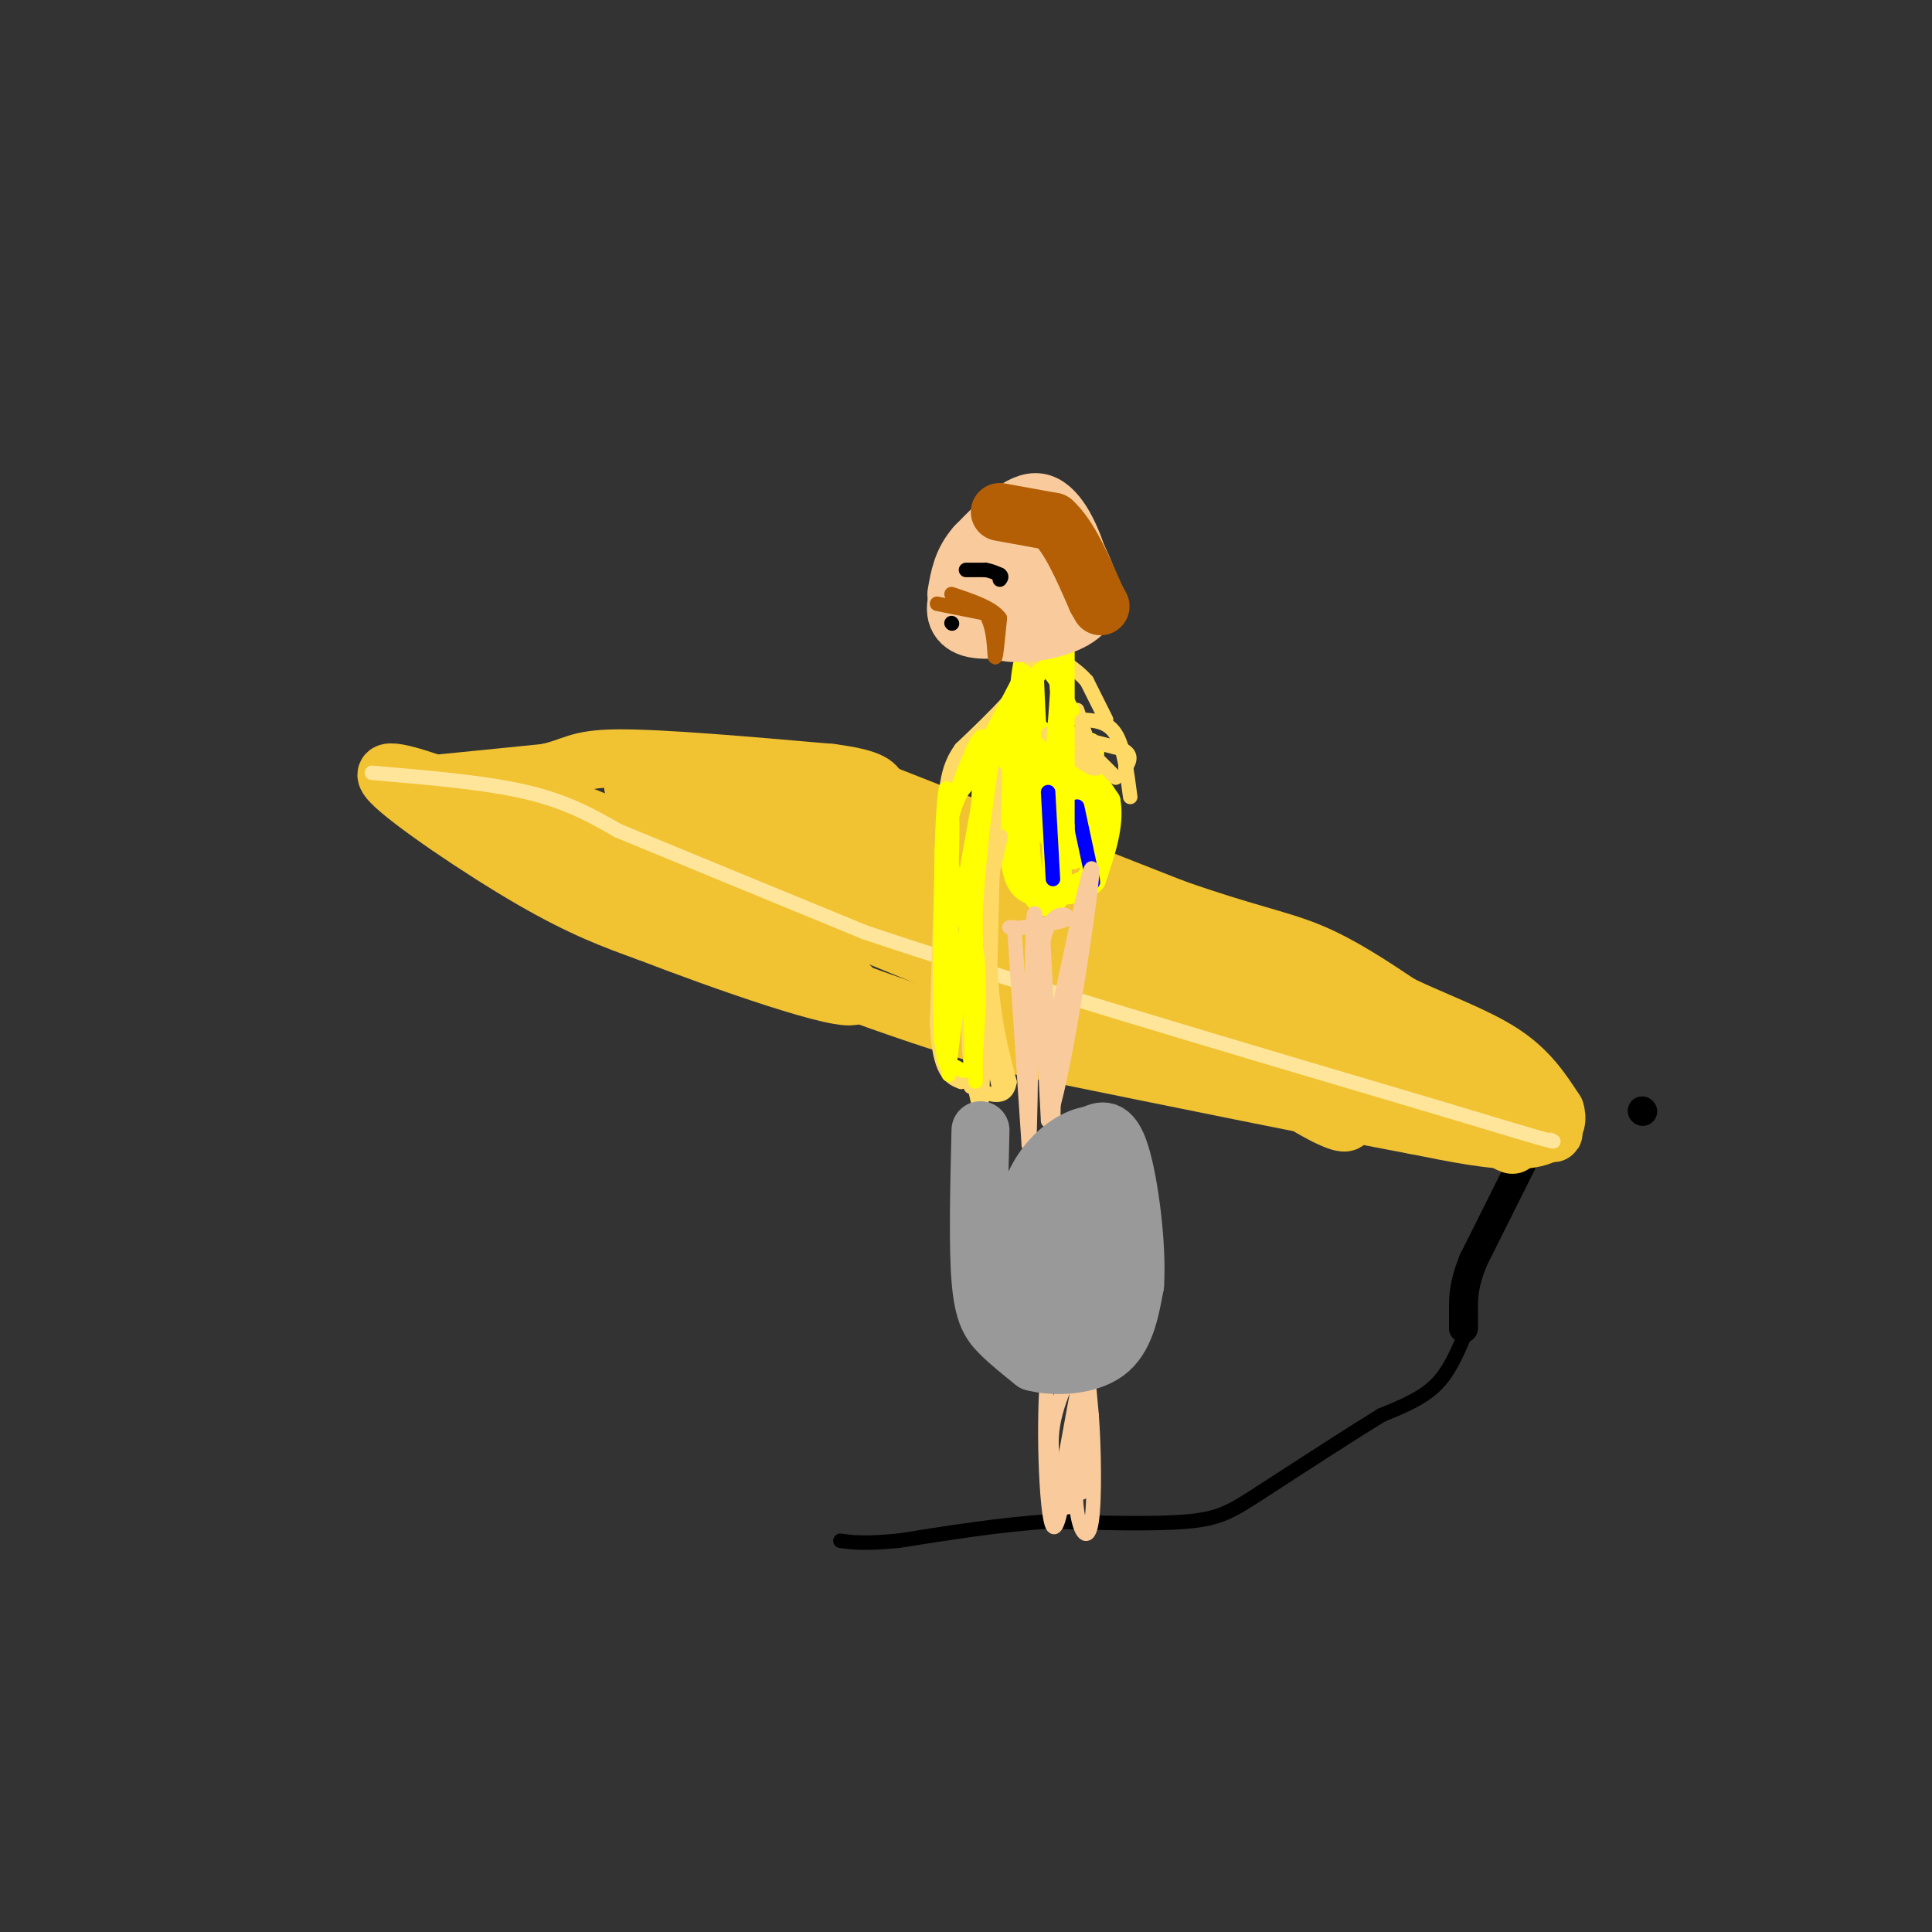 <svg viewBox='0 0 400 400' version='1.1' xmlns='http://www.w3.org/2000/svg' xmlns:xlink='http://www.w3.org/1999/xlink'><rect x="0" y="0" width="400" height="400" fill="#333333" stroke="none"/><g fill='none' stroke='#000000' stroke-width='6' stroke-linecap='round' stroke-linejoin='round'><path d='M340,230c0.000,0.000 0.100,0.100 0.1,0.1'/><path d='M315,241c0.000,0.000 -10.000,20.000 -10,20'/><path d='M305,261c-2.000,5.000 -2.000,7.500 -2,10'/><path d='M303,272c0.000,0.000 0.000,3.000 0,3'/></g>
<g fill='none' stroke='#000000' stroke-width='3' stroke-linecap='round' stroke-linejoin='round'><path d='M303,277c-1.583,3.667 -3.167,7.333 -6,10c-2.833,2.667 -6.917,4.333 -11,6'/><path d='M286,293c-6.000,3.667 -15.500,9.833 -25,16'/><path d='M261,309c-5.933,3.822 -8.267,5.378 -15,6c-6.733,0.622 -17.867,0.311 -29,0'/><path d='M217,315c-10.000,0.667 -20.500,2.333 -31,4'/><path d='M186,319c-7.167,0.667 -9.583,0.333 -12,0'/></g>
<g fill='none' stroke='#ffe599' stroke-width='3' stroke-linecap='round' stroke-linejoin='round'><path d='M80,165c0.000,0.000 17.000,3.000 17,3'/><path d='M97,168c9.000,1.833 23.000,4.917 37,8'/><path d='M134,176c9.333,2.167 14.167,3.583 19,5'/></g>
<g fill='none' stroke='#f1c232' stroke-width='12' stroke-linecap='round' stroke-linejoin='round'><path d='M83,163c0.000,0.000 30.000,-3.000 30,-3'/><path d='M113,160c6.044,-1.267 6.156,-2.933 15,-3c8.844,-0.067 26.422,1.467 44,3'/><path d='M172,160c9.000,1.167 9.500,2.583 10,4'/><path d='M182,164c11.833,4.667 36.417,14.333 61,24'/><path d='M243,188c14.867,5.244 21.533,6.356 28,9c6.467,2.644 12.733,6.822 19,11'/><path d='M290,208c7.133,3.400 15.467,6.400 21,10c5.533,3.600 8.267,7.800 11,12'/><path d='M322,230c1.133,3.333 -1.533,5.667 -7,6c-5.467,0.333 -13.733,-1.333 -22,-3'/><path d='M293,233c-17.000,-3.167 -48.500,-9.583 -80,-16'/><path d='M213,217c-24.667,-6.667 -46.333,-15.333 -68,-24'/><path d='M145,193c-16.222,-8.000 -22.778,-16.000 -30,-21c-7.222,-5.000 -15.111,-7.000 -23,-9'/><path d='M92,163c-7.488,-2.679 -14.708,-4.875 -11,-1c3.708,3.875 18.345,13.821 29,20c10.655,6.179 17.327,8.589 24,11'/><path d='M134,193c15.244,5.889 41.356,15.111 43,13c1.644,-2.111 -21.178,-15.556 -44,-29'/><path d='M133,177c-14.238,-8.238 -27.833,-14.333 -12,-8c15.833,6.333 61.095,25.095 78,32c16.905,6.905 5.452,1.952 -6,-3'/><path d='M193,198c-16.489,-8.422 -54.711,-27.978 -61,-34c-6.289,-6.022 19.356,1.489 45,9'/><path d='M177,173c13.201,2.049 23.703,2.673 28,5c4.297,2.327 2.388,6.357 -12,3c-14.388,-3.357 -41.254,-14.102 -46,-14c-4.746,0.102 12.627,11.051 30,22'/><path d='M177,189c26.560,12.071 77.958,31.250 78,28c0.042,-3.250 -51.274,-28.929 -71,-38c-19.726,-9.071 -7.863,-1.536 4,6'/><path d='M188,185c3.398,3.609 9.894,9.633 26,17c16.106,7.367 41.822,16.078 55,23c13.178,6.922 13.817,12.056 -3,1c-16.817,-11.056 -51.091,-38.302 -67,-50c-15.909,-11.698 -13.455,-7.849 -11,-4'/><path d='M188,172c16.833,8.833 64.417,32.917 112,57'/><path d='M300,229c19.895,10.863 13.632,9.520 5,3c-8.632,-6.520 -19.632,-18.217 -26,-24c-6.368,-5.783 -8.105,-5.652 -13,-6c-4.895,-0.348 -12.947,-1.174 -21,-2'/><path d='M245,200c12.333,7.067 53.667,25.733 69,32c15.333,6.267 4.667,0.133 -6,-6'/><path d='M308,226c-3.833,-2.667 -10.417,-6.333 -17,-10'/></g>
<g fill='none' stroke='#ffe599' stroke-width='3' stroke-linecap='round' stroke-linejoin='round'><path d='M77,160c11.750,1.000 23.500,2.000 32,4c8.500,2.000 13.750,5.000 19,8'/><path d='M128,172c11.667,4.833 31.333,12.917 51,21'/><path d='M179,193c28.667,9.667 74.833,23.333 121,37'/><path d='M300,230c23.667,7.167 22.333,6.583 21,6'/></g>
<g fill='none' stroke='#ffff00' stroke-width='6' stroke-linecap='round' stroke-linejoin='round'><path d='M221,154c0.000,0.000 8.000,12.000 8,12'/><path d='M229,166c0.833,4.667 -1.083,10.333 -3,16'/><path d='M226,182c-2.667,3.000 -7.833,2.500 -13,2'/><path d='M213,184c-2.667,-1.333 -2.833,-5.667 -3,-10'/><path d='M210,174c-0.833,-4.667 -1.417,-11.333 -2,-18'/><path d='M208,156c-0.333,-3.167 -0.167,-2.083 0,-1'/><path d='M215,152c-0.583,3.917 -1.167,7.833 0,12c1.167,4.167 4.083,8.583 7,13'/><path d='M222,177c0.422,-3.889 -2.022,-20.111 -3,-21c-0.978,-0.889 -0.489,13.556 0,28'/><path d='M219,184c-1.333,4.800 -4.667,2.800 -6,-3c-1.333,-5.800 -0.667,-15.400 0,-25'/><path d='M213,156c1.867,0.644 6.533,14.756 9,18c2.467,3.244 2.733,-4.378 3,-12'/><path d='M225,162c0.689,-4.222 0.911,-8.778 0,-7c-0.911,1.778 -2.956,9.889 -5,18'/><path d='M220,173c-1.800,2.000 -3.800,-2.000 -5,-9c-1.200,-7.000 -1.600,-17.000 -2,-27'/><path d='M213,137c-0.833,1.000 -1.917,17.000 -3,33'/></g>
<g fill='none' stroke='#0000ff' stroke-width='3' stroke-linecap='round' stroke-linejoin='round'><path d='M217,164c0.000,0.000 1.000,18.000 1,18'/><path d='M223,167c0.000,0.000 3.000,14.000 3,14'/><path d='M226,181c0.500,2.500 0.250,1.750 0,1'/></g>
<g fill='none' stroke='#ffd966' stroke-width='3' stroke-linecap='round' stroke-linejoin='round'><path d='M221,151c0.000,0.000 10.000,10.000 10,10'/><path d='M224,149c2.667,0.167 5.333,0.333 7,3c1.667,2.667 2.333,7.833 3,13'/><path d='M229,149c0.000,0.000 -4.000,-8.000 -4,-8'/><path d='M225,141c-2.000,-2.333 -5.000,-4.167 -8,-6'/><path d='M217,135c-2.667,0.667 -5.333,5.333 -8,10'/><path d='M209,145c-3.000,3.333 -6.500,6.667 -10,10'/><path d='M199,155c-2.167,3.000 -2.583,5.500 -3,8'/><path d='M196,163c-0.833,9.500 -1.417,29.250 -2,49'/><path d='M194,212c0.500,10.167 2.750,11.083 5,12'/><path d='M206,160c0.000,0.000 -1.000,40.000 -1,40'/><path d='M205,200c0.500,10.667 2.250,17.333 4,24'/><path d='M209,224c-0.667,4.167 -4.333,2.583 -8,1'/><path d='M223,147c0.000,0.000 4.000,12.000 4,12'/><path d='M227,159c-1.000,0.833 -5.500,-3.083 -10,-7'/><path d='M217,152c0.833,-0.667 7.917,1.167 15,3'/><path d='M232,155c2.667,1.167 1.833,2.583 1,4'/><path d='M205,159c-1.917,16.750 -3.833,33.500 -4,38c-0.167,4.500 1.417,-3.250 3,-11'/><path d='M204,186c1.524,-6.036 3.833,-15.625 3,-12c-0.833,3.625 -4.810,20.464 -6,32c-1.190,11.536 0.405,17.768 2,24'/><path d='M203,230c0.533,-2.578 0.867,-21.022 1,-27c0.133,-5.978 0.067,0.511 0,7'/><path d='M204,210c0.500,3.833 1.750,9.917 3,16'/></g>
<g fill='none' stroke='#ffff00' stroke-width='3' stroke-linecap='round' stroke-linejoin='round'><path d='M203,157c0.000,0.000 -2.000,44.000 -2,44'/><path d='M201,201c-0.178,11.022 0.378,16.578 0,19c-0.378,2.422 -1.689,1.711 -3,1'/><path d='M198,221c-1.133,0.556 -2.467,1.444 -3,-6c-0.533,-7.444 -0.267,-23.222 0,-39'/><path d='M195,176c0.267,-9.800 0.933,-14.800 1,-12c0.067,2.800 -0.467,13.400 -1,24'/><path d='M195,188c-0.244,11.600 -0.356,28.600 0,28c0.356,-0.600 1.178,-18.800 2,-37'/><path d='M197,179c0.311,-8.911 0.089,-12.689 0,-6c-0.089,6.689 -0.044,23.844 0,41'/><path d='M197,214c-0.311,9.267 -1.089,11.933 0,3c1.089,-8.933 4.044,-29.467 7,-50'/><path d='M204,167c1.578,-11.289 2.022,-14.511 1,-7c-1.022,7.511 -3.511,25.756 -6,44'/><path d='M199,204c-0.167,-0.833 2.417,-24.917 5,-49'/><path d='M204,155c-0.167,-6.667 -3.083,1.167 -6,9'/><path d='M198,164c2.222,-2.333 10.778,-12.667 12,-14c1.222,-1.333 -4.889,6.333 -11,14'/><path d='M199,164c-2.452,4.810 -3.083,9.833 -2,15c1.083,5.167 3.881,10.476 5,17c1.119,6.524 0.560,14.262 0,22'/><path d='M202,218c0.000,5.556 0.000,8.444 0,3c-0.000,-5.444 0.000,-19.222 0,-33'/><path d='M202,188c0.844,-13.222 2.956,-29.778 3,-31c0.044,-1.222 -1.978,12.889 -4,27'/><path d='M201,184c-1.289,6.378 -2.511,8.822 -2,4c0.511,-4.822 2.756,-16.911 5,-29'/><path d='M204,159c3.133,-10.067 8.467,-20.733 8,-20c-0.467,0.733 -6.733,12.867 -13,25'/><path d='M199,164c-3.356,5.889 -5.244,8.111 -2,3c3.244,-5.111 11.622,-17.556 20,-30'/><path d='M217,137c3.289,0.978 1.511,18.422 1,22c-0.511,3.578 0.244,-6.711 1,-17'/><path d='M219,142c0.036,-5.500 -0.375,-10.750 0,-3c0.375,7.750 1.536,28.500 2,36c0.464,7.500 0.232,1.750 0,-4'/><path d='M221,171c0.000,-8.000 0.000,-26.000 0,-44'/><path d='M214,140c0.833,-1.083 1.667,-2.167 3,-1c1.333,1.167 3.167,4.583 5,8'/></g>
<g fill='none' stroke='#f9cb9c' stroke-width='3' stroke-linecap='round' stroke-linejoin='round'><path d='M210,192c0.000,0.000 3.000,45.000 3,45'/><path d='M213,237c0.556,-5.311 0.444,-41.089 1,-47c0.556,-5.911 1.778,18.044 3,42'/><path d='M217,232c2.778,-5.822 8.222,-41.378 9,-50c0.778,-8.622 -3.111,9.689 -7,28'/><path d='M219,210c-1.222,10.889 -0.778,24.111 -1,22c-0.222,-2.111 -1.111,-19.556 -2,-37'/><path d='M216,195c1.200,-6.956 5.200,-5.844 5,-5c-0.200,0.844 -4.600,1.422 -9,2'/><path d='M212,192c-2.000,0.333 -2.500,0.167 -3,0'/><path d='M224,288c-2.500,11.917 -5.000,23.833 -5,23c0.000,-0.833 2.500,-14.417 5,-28'/><path d='M224,283c-0.689,-2.444 -4.911,5.444 -6,12c-1.089,6.556 0.956,11.778 3,17'/><path d='M221,312c1.044,-3.711 2.156,-21.489 3,-27c0.844,-5.511 1.422,1.244 2,8'/><path d='M226,293c0.488,6.119 0.708,17.417 0,22c-0.708,4.583 -2.345,2.452 -3,-2c-0.655,-4.452 -0.327,-11.226 0,-18'/><path d='M223,295c0.533,-4.978 1.867,-8.422 1,-10c-0.867,-1.578 -3.933,-1.289 -7,-1'/><path d='M217,284c-1.133,8.422 -0.467,29.978 1,32c1.467,2.022 3.733,-15.489 6,-33'/><path d='M224,283c0.933,-7.089 0.267,-8.311 0,-3c-0.267,5.311 -0.133,17.156 0,29'/></g>
<g fill='none' stroke='#999999' stroke-width='12' stroke-linecap='round' stroke-linejoin='round'><path d='M203,234c-0.289,12.000 -0.578,24.000 0,31c0.578,7.000 2.022,9.000 4,11c1.978,2.000 4.489,4.000 7,6'/><path d='M214,282c4.156,1.111 11.044,0.889 15,-2c3.956,-2.889 4.978,-8.444 6,-14'/><path d='M235,266c0.533,-8.000 -1.133,-21.000 -3,-27c-1.867,-6.000 -3.933,-5.000 -6,-4'/><path d='M226,235c-2.881,0.221 -7.084,2.772 -10,7c-2.916,4.228 -4.544,10.133 -5,15c-0.456,4.867 0.262,8.695 2,12c1.738,3.305 4.497,6.087 6,6c1.503,-0.087 1.752,-3.044 2,-6'/><path d='M221,269c1.022,-8.000 2.578,-25.000 3,-26c0.422,-1.000 -0.289,14.000 -1,29'/><path d='M223,272c0.000,5.000 0.500,3.000 1,1'/></g>
<g fill='none' stroke='#f9cb9c' stroke-width='12' stroke-linecap='round' stroke-linejoin='round'><path d='M211,107c0.000,0.000 -12.000,15.000 -12,15'/><path d='M199,122c-2.044,4.156 -1.156,7.044 2,8c3.156,0.956 8.578,-0.022 14,-1'/><path d='M215,129c2.976,-1.024 3.417,-3.083 3,-6c-0.417,-2.917 -1.690,-6.690 -4,-6c-2.310,0.690 -5.655,5.845 -9,11'/><path d='M205,128c-0.321,2.548 3.375,3.417 8,3c4.625,-0.417 10.179,-2.119 12,-5c1.821,-2.881 -0.089,-6.940 -2,-11'/><path d='M223,115c-1.511,-4.556 -4.289,-10.444 -8,-11c-3.711,-0.556 -8.356,4.222 -13,9'/><path d='M202,113c-2.833,3.167 -3.417,6.583 -4,10'/></g>
<g fill='none' stroke='#b45f06' stroke-width='12' stroke-linecap='round' stroke-linejoin='round'><path d='M207,106c0.000,0.000 11.000,2.000 11,2'/><path d='M218,108c3.333,3.000 6.167,9.500 9,16'/><path d='M227,124c1.500,2.667 0.750,1.333 0,0'/></g>
<g fill='none' stroke='#b45f06' stroke-width='3' stroke-linecap='round' stroke-linejoin='round'><path d='M194,125c0.000,0.000 10.000,2.000 10,2'/><path d='M204,127c1.956,2.667 1.844,8.333 2,9c0.156,0.667 0.578,-3.667 1,-8'/><path d='M207,128c-1.500,-2.167 -5.750,-3.583 -10,-5'/></g>
<g fill='none' stroke='#000000' stroke-width='3' stroke-linecap='round' stroke-linejoin='round'><path d='M200,118c0.000,0.000 4.000,0.000 4,0'/><path d='M204,118c1.167,0.167 2.083,0.583 3,1'/><path d='M207,119c0.500,0.333 0.250,0.667 0,1'/><path d='M197,129c0.000,0.000 0.100,0.100 0.1,0.1'/></g>
</svg>